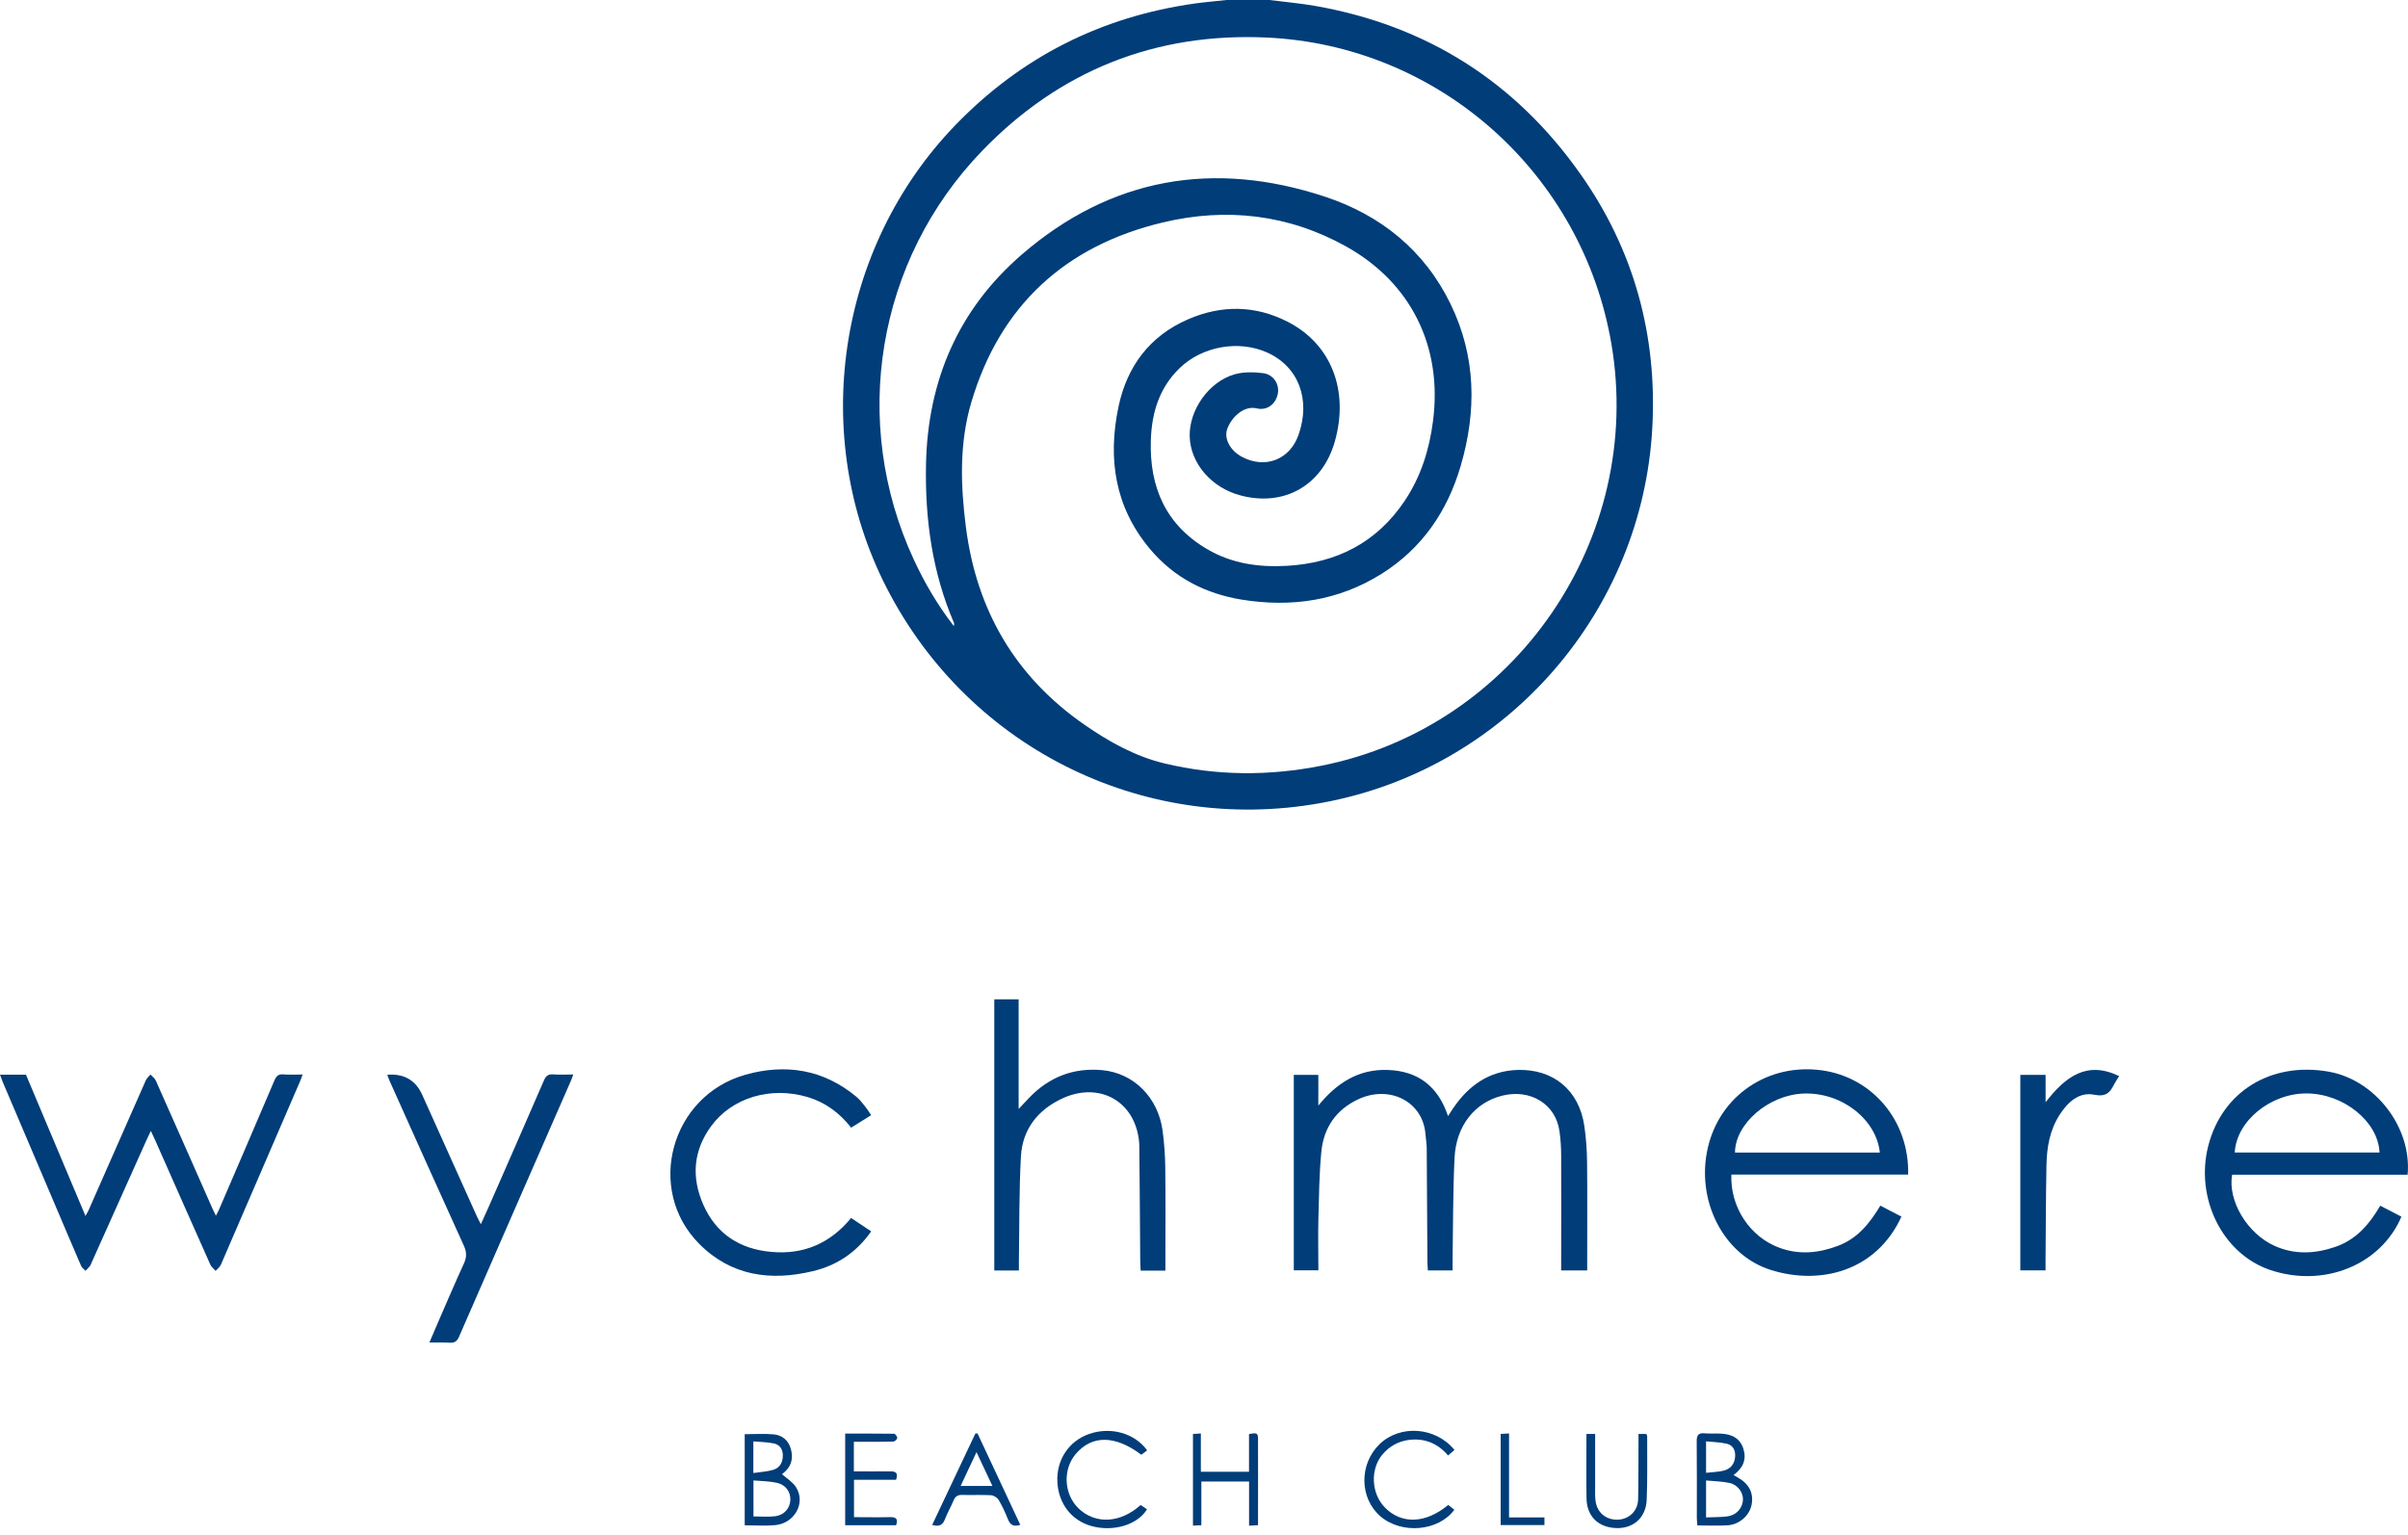 <?xml version="1.0" encoding="UTF-8"?> <svg xmlns="http://www.w3.org/2000/svg" width="160" height="102" viewBox="0 0 160 102" fill="none"><g clip-path="url(#clip0_14709_38070)"><path d="M84.351 0C85.355 0.127 86.367 0.217 87.363 0.389C94.779 1.688 100.679 5.421 105.01 11.563C108.571 16.61 110.123 22.285 109.787 28.439C109.12 40.621 100.22 50.872 88.309 53.265C76.386 55.662 64.471 49.905 58.911 39.064C53.757 29.017 55.609 16.492 63.447 8.35C67.831 3.798 73.162 1.106 79.414 0.229C80.102 0.135 80.803 0.078 81.5 0L84.351 0ZM63.381 41.616C63.389 41.477 63.406 41.44 63.394 41.416C61.943 38.044 61.456 34.508 61.529 30.861C61.64 25.285 63.689 20.544 67.901 16.91C73.825 11.796 80.643 10.633 88.022 13.066C91.735 14.291 94.648 16.631 96.389 20.216C98.081 23.703 98.126 27.329 97.049 30.988C96.164 33.995 94.476 36.462 91.784 38.146C88.932 39.932 85.806 40.379 82.528 39.855C80.106 39.465 78.009 38.392 76.419 36.495C74.079 33.713 73.588 30.48 74.321 27.022C74.886 24.346 76.39 22.33 78.935 21.224C81.155 20.257 83.413 20.278 85.581 21.396C88.465 22.879 89.645 25.965 88.695 29.333C87.871 32.25 85.343 33.7 82.426 32.926C80.488 32.414 79.094 30.787 79.049 28.997C79.008 27.243 80.328 25.354 82.053 24.871C82.643 24.707 83.315 24.723 83.933 24.801C84.626 24.891 85.023 25.543 84.904 26.161C84.778 26.841 84.208 27.309 83.503 27.141C82.594 26.923 81.758 27.825 81.528 28.558C81.332 29.189 81.762 29.955 82.512 30.357C84.069 31.189 85.707 30.55 86.285 28.89C87.109 26.534 86.269 24.35 84.187 23.424C82.29 22.58 79.885 23.015 78.386 24.461C77.025 25.772 76.525 27.436 76.468 29.259C76.366 32.381 77.464 34.905 80.25 36.519C81.873 37.462 83.659 37.712 85.511 37.605C88.805 37.417 91.468 36.069 93.329 33.295C94.406 31.689 94.972 29.894 95.217 27.98C95.857 23.064 93.775 18.799 89.453 16.385C85.617 14.246 81.487 13.775 77.267 14.783C70.797 16.328 66.45 20.29 64.541 26.731C63.73 29.46 63.824 32.275 64.184 35.069C64.897 40.576 67.47 44.984 72.055 48.164C73.69 49.299 75.431 50.27 77.378 50.737C80.832 51.565 84.314 51.581 87.805 50.889C100.667 48.336 109.283 35.798 107.067 22.838C105.133 11.53 95.627 3.024 84.167 2.495C76.763 2.155 70.4 4.691 65.246 10.038C58.235 17.315 56.481 28.058 60.722 37.2C61.439 38.748 62.295 40.211 63.389 41.625L63.381 41.616Z" fill="#003D79"></path><path d="M85.962 71.437H87.596V73.477C88.809 71.99 90.247 71.043 92.198 71.109C94.205 71.174 95.545 72.174 96.213 74.174C96.356 73.96 96.459 73.801 96.561 73.645C97.586 72.137 98.95 71.174 100.818 71.109C103.215 71.027 104.932 72.465 105.272 74.837C105.387 75.628 105.444 76.435 105.453 77.234C105.477 79.447 105.461 81.659 105.461 83.872V84.433H103.732V83.933C103.732 81.557 103.74 79.18 103.732 76.804C103.732 76.263 103.695 75.722 103.621 75.19C103.379 73.387 101.699 72.35 99.819 72.817C97.999 73.268 96.75 74.809 96.647 76.952C96.537 79.242 96.553 81.536 96.516 83.827V84.433H94.873C94.865 84.22 94.845 84.011 94.845 83.806C94.828 81.315 94.82 78.824 94.799 76.337C94.799 76.026 94.742 75.718 94.718 75.407C94.562 73.194 92.317 72.092 90.256 73.055C88.776 73.743 87.953 74.948 87.797 76.538C87.654 78.017 87.641 79.512 87.6 81C87.572 82.131 87.6 83.257 87.6 84.425H85.966V71.437H85.962Z" fill="#003D79"></path><path d="M0 71.424H1.725C3.032 74.526 4.339 77.624 5.679 80.811C5.777 80.631 5.843 80.533 5.888 80.426C7.154 77.554 8.416 74.678 9.686 71.805C9.752 71.658 9.887 71.543 9.993 71.412C10.116 71.543 10.28 71.654 10.35 71.81C11.616 74.649 12.866 77.493 14.123 80.336C14.181 80.467 14.25 80.594 14.345 80.795C14.435 80.615 14.505 80.5 14.558 80.377C15.787 77.521 17.016 74.67 18.233 71.81C18.36 71.515 18.495 71.371 18.835 71.404C19.241 71.441 19.651 71.412 20.11 71.412C20.04 71.597 19.991 71.748 19.925 71.892C18.18 75.948 16.43 80 14.677 84.052C14.607 84.208 14.447 84.327 14.328 84.462C14.21 84.327 14.05 84.212 13.98 84.056C12.747 81.295 11.526 78.525 10.301 75.755C10.223 75.583 10.141 75.415 10.022 75.161C9.911 75.395 9.834 75.555 9.76 75.714C8.531 78.46 7.297 81.209 6.068 83.954C6.039 84.016 6.027 84.081 5.986 84.13C5.892 84.245 5.785 84.352 5.683 84.458C5.581 84.347 5.441 84.257 5.388 84.126C4.823 82.823 4.269 81.512 3.712 80.201C2.532 77.431 1.352 74.665 0.176 71.896C0.115 71.748 0.066 71.597 0 71.424Z" fill="#003D79"></path><path d="M115.04 78.062C114.958 80.225 116.286 82.216 118.24 82.929C119.551 83.409 120.842 83.282 122.124 82.798C123.427 82.311 124.235 81.299 124.939 80.127C125.423 80.381 125.882 80.618 126.341 80.856C124.657 84.511 120.924 85.425 117.662 84.4C114.499 83.405 112.668 79.77 113.479 76.271C114.286 72.793 117.499 70.646 121.047 71.133C124.411 71.596 126.873 74.497 126.787 78.062H115.04ZM124.907 76.599C124.665 74.358 122.333 72.571 119.814 72.678C117.507 72.776 115.294 74.686 115.282 76.599H124.911H124.907Z" fill="#003D79"></path><path d="M159.975 78.07H148.314C148.011 79.799 149.322 81.987 151.138 82.802C152.461 83.396 153.805 83.331 155.157 82.872C156.546 82.401 157.427 81.376 158.156 80.131C158.648 80.385 159.107 80.623 159.562 80.86C158.197 84.073 154.407 85.601 150.847 84.404C147.683 83.339 145.836 79.635 146.729 76.152C147.655 72.543 150.892 70.547 154.731 71.223C157.824 71.768 160.266 74.931 159.975 78.074V78.07ZM158.107 76.595C158.025 74.546 155.731 72.69 153.289 72.67C150.875 72.649 148.601 74.501 148.487 76.595H158.107Z" fill="#003D79"></path><path d="M77.435 84.445H75.792C75.78 84.224 75.763 84.019 75.763 83.81C75.743 81.27 75.731 78.729 75.702 76.193C75.702 75.853 75.649 75.505 75.563 75.173C74.989 72.96 72.826 71.981 70.617 72.989C68.974 73.739 67.938 75.038 67.835 76.857C67.708 79.176 67.737 81.507 67.7 83.831V84.437H66.065V66.417H67.683V73.702C67.987 73.382 68.192 73.161 68.396 72.944C69.72 71.576 71.326 70.949 73.227 71.121C75.313 71.309 76.943 72.919 77.247 75.132C77.357 75.956 77.419 76.796 77.427 77.627C77.451 79.709 77.435 81.79 77.435 83.871V84.441V84.445Z" fill="#003D79"></path><path d="M57.887 74.112C57.436 74.395 57.01 74.661 56.555 74.944C55.785 73.965 54.843 73.26 53.654 72.908C51.212 72.186 48.643 72.94 47.25 74.846C46.066 76.464 45.927 78.234 46.726 80.053C47.582 82.004 49.151 83.012 51.241 83.2C53.384 83.397 55.158 82.643 56.551 80.947C56.998 81.246 57.428 81.528 57.887 81.836C56.912 83.229 55.613 84.097 54.023 84.478C51.212 85.154 48.586 84.806 46.464 82.671C42.866 79.054 44.566 72.822 49.536 71.424C52.196 70.679 54.699 71.068 56.883 72.875C57.108 73.059 57.293 73.297 57.477 73.526C57.62 73.703 57.739 73.899 57.887 74.116V74.112Z" fill="#003D79"></path><path d="M25.731 71.445C25.813 71.425 25.829 71.421 25.846 71.421C26.891 71.371 27.628 71.818 28.054 72.76C29.263 75.444 30.468 78.132 31.676 80.816C31.746 80.971 31.828 81.123 31.951 81.361C32.168 80.877 32.348 80.484 32.525 80.086C33.733 77.329 34.942 74.576 36.138 71.814C36.265 71.519 36.405 71.38 36.745 71.404C37.167 71.437 37.593 71.412 38.093 71.412C38.023 71.597 37.974 71.74 37.912 71.879C35.442 77.53 32.967 83.176 30.505 88.83C30.373 89.137 30.209 89.256 29.882 89.236C29.464 89.211 29.042 89.227 28.53 89.227C28.759 88.691 28.948 88.244 29.14 87.802C29.697 86.527 30.238 85.249 30.82 83.983C31.013 83.565 31.021 83.225 30.824 82.795C29.169 79.164 27.542 75.518 25.907 71.879C25.85 71.748 25.801 71.613 25.731 71.445Z" fill="#003D79"></path><path d="M134.24 71.436H135.92V73.256C137.248 71.539 138.665 70.482 140.808 71.518C140.681 71.727 140.562 71.887 140.476 72.059C140.202 72.617 139.923 72.912 139.149 72.756C138.137 72.555 137.399 73.248 136.863 74.071C136.199 75.091 135.998 76.255 135.977 77.443C135.937 79.57 135.932 81.7 135.916 83.827V84.429H134.24V71.428V71.436Z" fill="#003D79"></path><path d="M49.487 95.316C50.147 95.316 50.786 95.271 51.413 95.328C51.974 95.377 52.388 95.73 52.544 96.283C52.708 96.852 52.618 97.389 52.155 97.811C52.085 97.876 52.007 97.934 51.962 97.975C52.282 98.262 52.667 98.491 52.884 98.827C53.564 99.872 52.798 101.257 51.483 101.363C50.831 101.417 50.176 101.371 49.483 101.371V95.308V95.316H49.487ZM50.065 100.781C50.565 100.781 51.04 100.827 51.499 100.769C52.11 100.695 52.491 100.241 52.515 99.688C52.536 99.155 52.212 98.68 51.626 98.548C51.13 98.438 50.606 98.438 50.065 98.389V100.781ZM50.057 97.897C50.544 97.823 50.983 97.807 51.393 97.68C51.819 97.545 52.02 97.18 52.015 96.725C52.015 96.311 51.806 96.012 51.417 95.93C50.983 95.84 50.528 95.836 50.057 95.795V97.897Z" fill="#003D79"></path><path d="M115.184 98.032C115.307 98.102 115.372 98.143 115.442 98.18C116.208 98.597 116.532 99.216 116.388 99.99C116.257 100.707 115.589 101.318 114.794 101.371C114.143 101.412 113.487 101.379 112.783 101.379C112.77 101.207 112.746 101.052 112.746 100.896C112.746 99.192 112.754 97.487 112.738 95.787C112.733 95.381 112.848 95.221 113.262 95.258C113.618 95.291 113.983 95.258 114.344 95.279C115.057 95.311 115.626 95.574 115.847 96.311C116.056 97.004 115.819 97.561 115.188 98.032H115.184ZM113.36 100.847C113.877 100.822 114.335 100.839 114.786 100.777C115.376 100.695 115.778 100.236 115.811 99.695C115.839 99.204 115.479 98.679 114.913 98.556C114.417 98.446 113.897 98.446 113.36 98.392V100.847ZM113.364 97.884C113.807 97.831 114.184 97.827 114.54 97.737C114.991 97.622 115.253 97.29 115.29 96.819C115.323 96.405 115.163 96.049 114.741 95.951C114.299 95.848 113.832 95.84 113.36 95.791V97.884H113.364Z" fill="#003D79"></path><path d="M96.225 100.02C96.356 100.122 96.496 100.229 96.635 100.335C95.586 101.773 93.128 101.982 91.727 100.778C90.321 99.569 90.297 97.299 91.669 95.976C93.034 94.661 95.402 94.829 96.643 96.365C96.516 96.476 96.385 96.586 96.217 96.73C95.533 95.927 94.672 95.574 93.644 95.693C92.935 95.779 92.337 96.103 91.87 96.648C91.03 97.631 91.104 99.262 92.026 100.196C93.132 101.319 94.734 101.261 96.225 100.02Z" fill="#003D79"></path><path d="M76.231 96.385C76.079 96.5 75.956 96.594 75.837 96.684C74.096 95.373 72.555 95.361 71.478 96.631C70.601 97.663 70.687 99.306 71.666 100.249C72.781 101.318 74.436 101.24 75.792 100.023C75.927 100.113 76.071 100.208 76.214 100.306C75.591 101.334 74.001 101.814 72.563 101.433C71.211 101.072 70.326 99.941 70.257 98.483C70.187 97.02 71.027 95.758 72.383 95.295C73.805 94.807 75.391 95.242 76.226 96.393V96.385H76.231Z" fill="#003D79"></path><path d="M82.991 97.811V95.303C83.266 95.295 83.585 95.106 83.589 95.565C83.597 97.479 83.589 99.392 83.589 101.363C83.388 101.375 83.221 101.383 82.995 101.396V98.462H79.824V101.367C79.615 101.375 79.459 101.383 79.267 101.392V95.303C79.422 95.291 79.578 95.282 79.791 95.266V97.815H82.991V97.811Z" fill="#003D79"></path><path d="M67.794 101.339C67.347 101.487 67.122 101.347 66.975 100.974C66.798 100.536 66.602 100.098 66.36 99.692C66.266 99.536 66.032 99.385 65.852 99.372C65.217 99.335 64.574 99.372 63.934 99.352C63.619 99.34 63.463 99.466 63.349 99.745C63.181 100.155 62.951 100.536 62.795 100.95C62.64 101.368 62.382 101.482 61.939 101.343C62.902 99.311 63.852 97.291 64.807 95.275C64.856 95.275 64.901 95.267 64.951 95.263C65.893 97.279 66.835 99.294 67.794 101.343V101.339ZM63.824 98.758H65.942C65.586 98 65.262 97.307 64.885 96.508C64.508 97.311 64.18 98.004 63.828 98.758H63.824Z" fill="#003D79"></path><path d="M56.739 100.83C57.563 100.83 58.35 100.847 59.132 100.83C59.53 100.818 59.69 100.937 59.542 101.367H56.158V95.274C57.26 95.274 58.333 95.274 59.407 95.287C59.485 95.287 59.624 95.479 59.616 95.569C59.608 95.66 59.452 95.807 59.354 95.807C58.682 95.828 58.01 95.819 57.342 95.819H56.735V97.786C57.543 97.786 58.337 97.798 59.132 97.786C59.526 97.778 59.694 97.888 59.538 98.347H56.744V100.843L56.739 100.83Z" fill="#003D79"></path><path d="M105.412 95.299H105.989V98.757C105.989 99.101 105.973 99.45 106.022 99.786C106.137 100.568 106.76 101.043 107.546 100.994C108.267 100.949 108.829 100.4 108.845 99.642C108.874 98.38 108.861 97.118 108.87 95.856V95.299H109.39C109.415 95.361 109.447 95.406 109.447 95.451C109.443 96.86 109.472 98.27 109.415 99.675C109.365 100.863 108.534 101.592 107.395 101.556C106.198 101.519 105.432 100.769 105.416 99.573C105.395 98.167 105.412 96.758 105.412 95.295V95.299Z" fill="#003D79"></path><path d="M100.265 100.847H102.621V101.355H99.712V95.299C99.872 95.291 100.04 95.279 100.269 95.267V100.847H100.265Z" fill="#003D79"></path></g><defs><clipPath id="clip0_14709_38070"><rect width="160" height="101.564" fill="white"></rect></clipPath></defs></svg> 